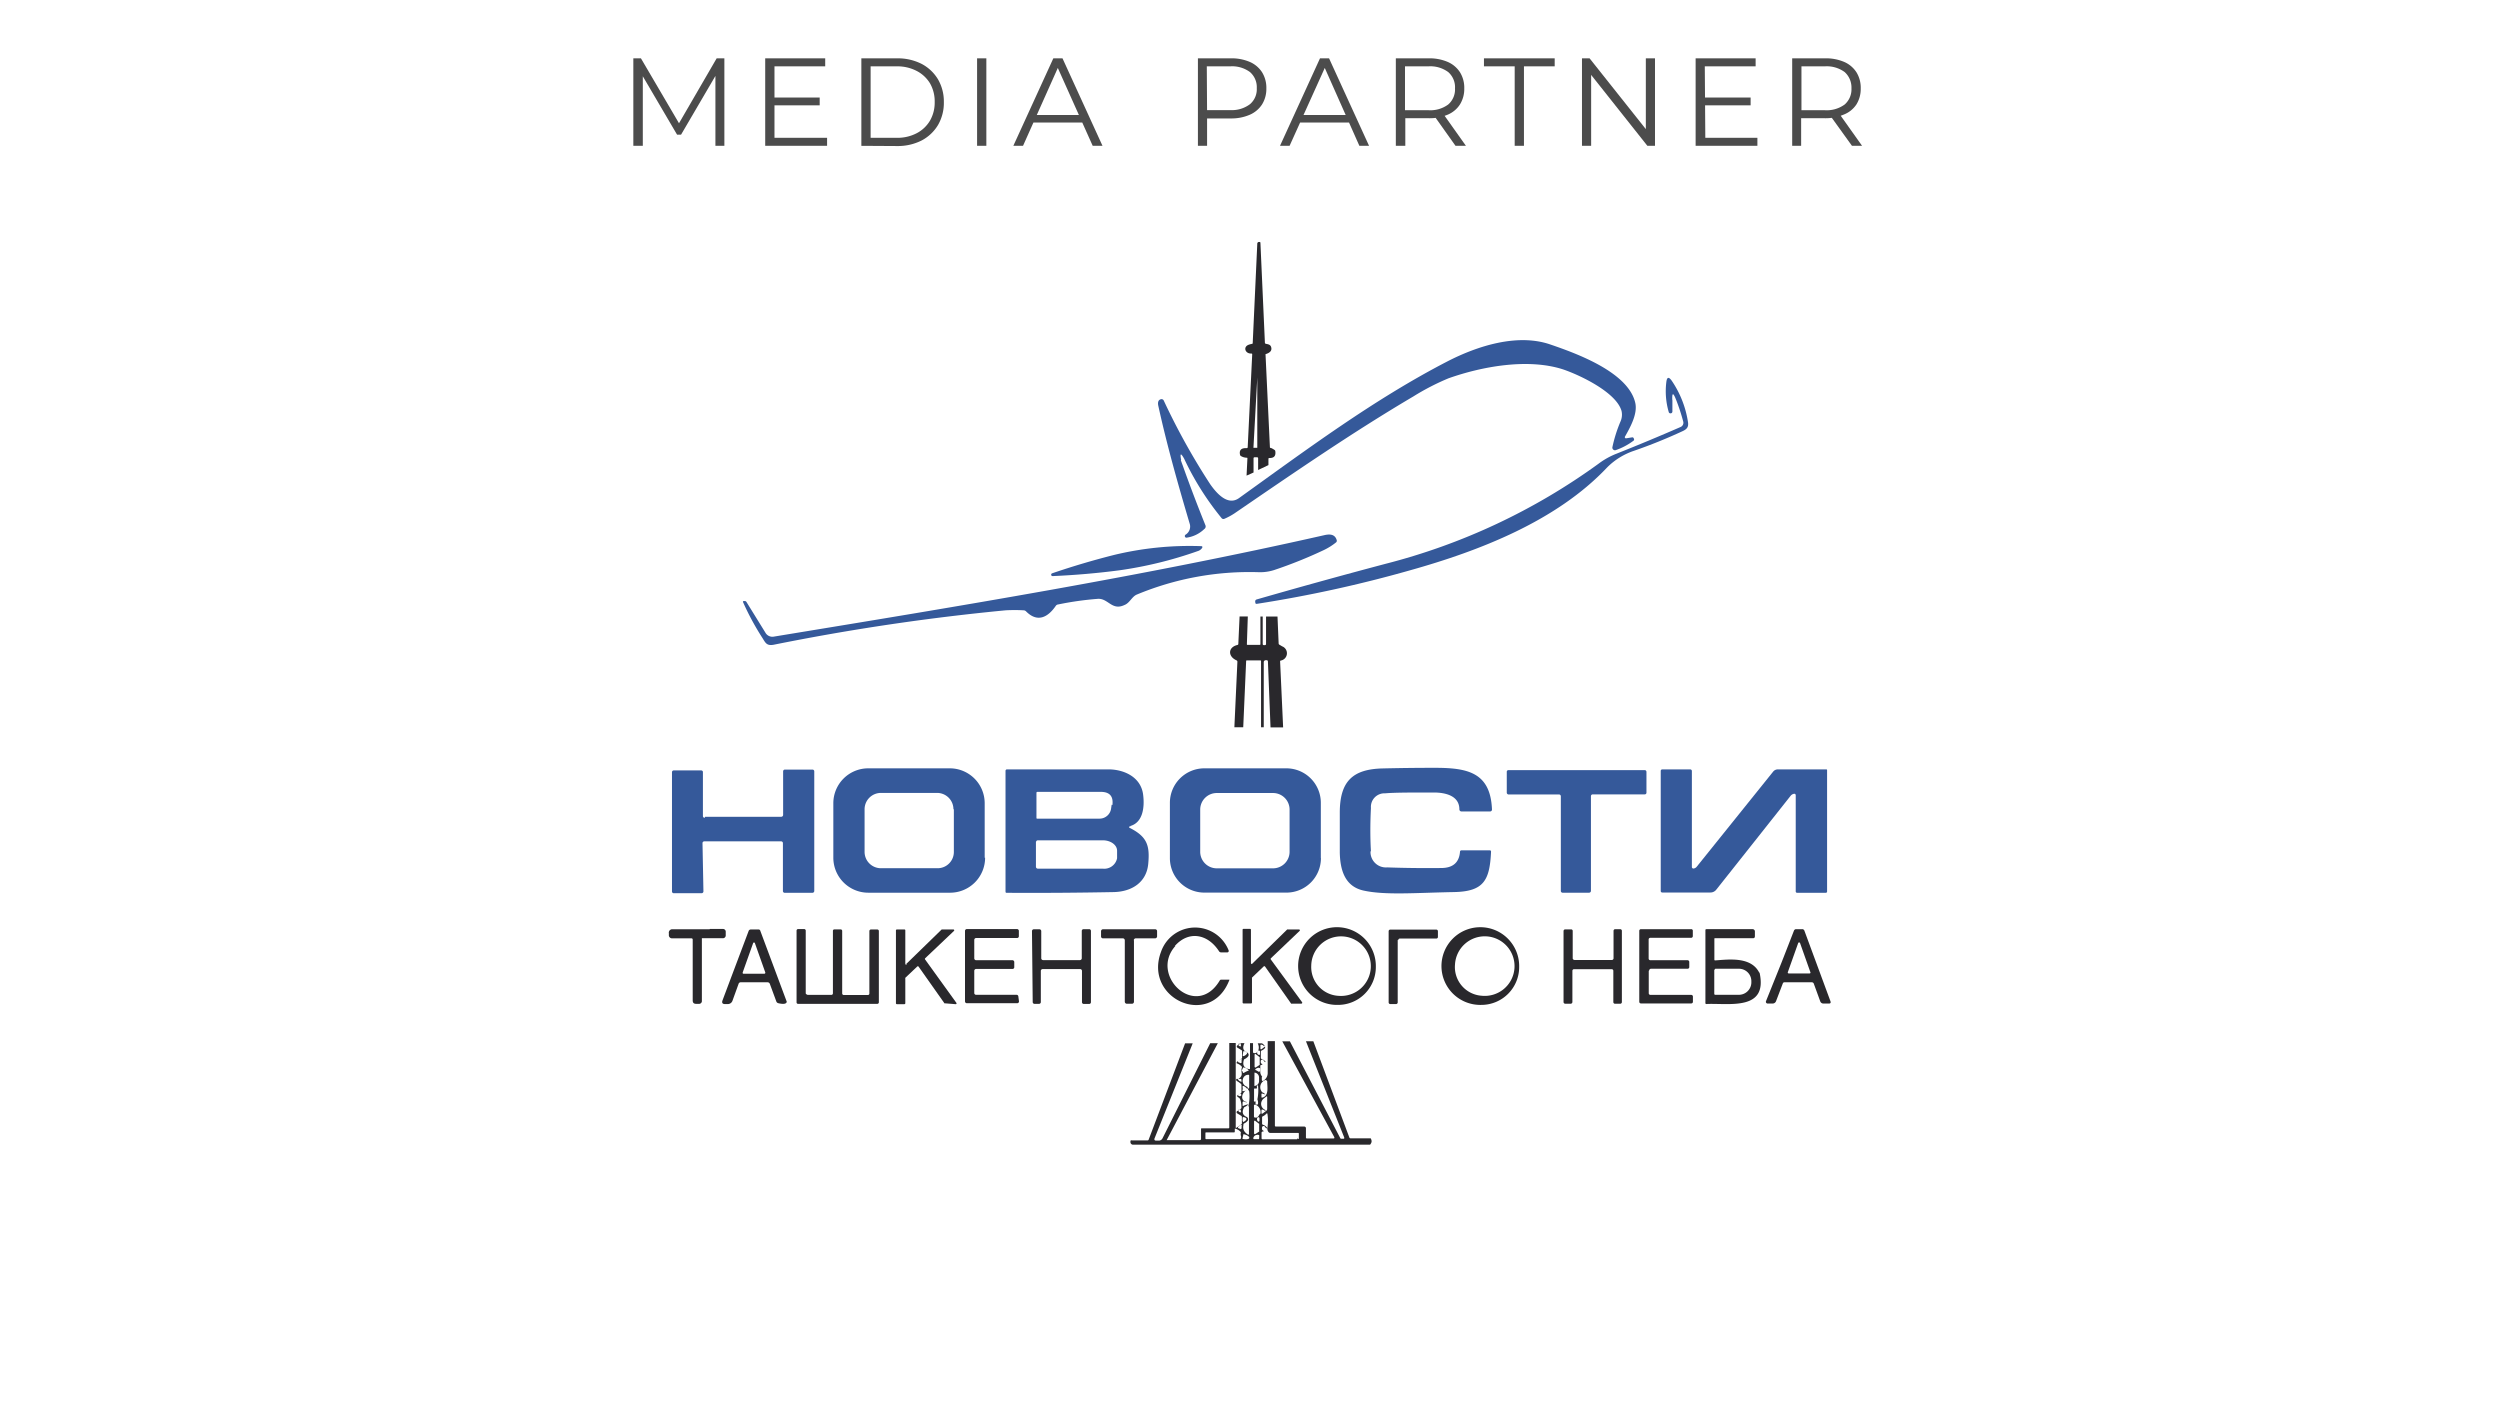 <?xml version="1.0" encoding="UTF-8"?> <svg xmlns="http://www.w3.org/2000/svg" id="Слой_1" data-name="Слой 1" viewBox="0 0 240 136"> <defs> <style>.cls-1{opacity:0.7;}.cls-2{fill:#35599a;}.cls-3{fill:#29282c;}</style> </defs> <g class="cls-1"> <path d="M60.8,14V5.6h.73l3.84,6.55H65l3.8-6.55h.74V14h-.86V6.93h.21l-3.51,6H65l-3.52-6h.23V14Z"></path> <path d="M74.35,13.23H79.4V14H73.46V5.6h5.76v.77H74.35Zm-.1-3.87h4.44v.75H74.25Z"></path> <path d="M82.69,14V5.6h3.42a5.07,5.07,0,0,1,2.36.53,4,4,0,0,1,1.58,1.49,4.24,4.24,0,0,1,.56,2.18A4.24,4.24,0,0,1,90.05,12a4,4,0,0,1-1.58,1.49,5.07,5.07,0,0,1-2.36.53Zm.89-.77h2.48A4,4,0,0,0,88,12.79a3.18,3.18,0,0,0,1.28-1.21,3.46,3.46,0,0,0,.45-1.78A3.47,3.47,0,0,0,89.28,8,3.22,3.22,0,0,0,88,6.81a4,4,0,0,0-1.94-.44H83.58Z"></path> <path d="M93.8,14V5.6h.89V14Z"></path> <path d="M97.28,14l3.84-8.4H102l3.84,8.4h-.94l-3.53-7.88h.36L98.21,14Zm1.51-2.24.27-.72h4.88l.27.72Z"></path> <path d="M115,14V5.6h3.14a4.43,4.43,0,0,1,1.83.34,2.66,2.66,0,0,1,1.19,1,2.82,2.82,0,0,1,.41,1.55,2.82,2.82,0,0,1-.41,1.53,2.66,2.66,0,0,1-1.19,1,4.42,4.42,0,0,1-1.83.35h-2.65l.39-.42V14Zm.88-3-.39-.43h2.63A2.88,2.88,0,0,0,120,10a1.88,1.88,0,0,0,.65-1.54A1.92,1.92,0,0,0,120,6.92a2.88,2.88,0,0,0-1.91-.55h-2.63l.39-.42Z"></path> <path d="M122.88,14l3.84-8.4h.87l3.84,8.4h-.93L127,6.12h.36L123.8,14Zm1.51-2.24.26-.72h4.89l.26.72Z"></path> <path d="M134,14V5.6h3.14a4.43,4.43,0,0,1,1.83.34,2.66,2.66,0,0,1,1.19,1,2.82,2.82,0,0,1,.41,1.55,2.82,2.82,0,0,1-.41,1.53A2.57,2.57,0,0,1,139,11a4.42,4.42,0,0,1-1.83.35h-2.65l.39-.41V14Zm.88-3-.39-.42h2.63a2.88,2.88,0,0,0,1.91-.55,1.91,1.91,0,0,0,.65-1.55,1.92,1.92,0,0,0-.65-1.56,2.88,2.88,0,0,0-1.91-.55h-2.63l.39-.42Zm4.85,3L137.6,11h1L140.73,14Z"></path> <path d="M145.41,14V6.37h-2.95V5.6h6.79v.77H146.3V14Z"></path> <path d="M151.87,14V5.6h.73l5.8,7.3H158V5.6h.88V14h-.73l-5.79-7.3h.39V14Z"></path> <path d="M163.71,13.23h5V14h-5.93V5.6h5.76v.77h-4.88Zm-.09-3.87h4.44v.75h-4.44Z"></path> <path d="M172.05,14V5.6h3.15a4.43,4.43,0,0,1,1.83.34,2.66,2.66,0,0,1,1.19,1,2.82,2.82,0,0,1,.41,1.55,2.82,2.82,0,0,1-.41,1.53A2.57,2.57,0,0,1,177,11a4.42,4.42,0,0,1-1.83.35h-2.65l.39-.41V14Zm.89-3-.39-.42h2.62a2.91,2.91,0,0,0,1.92-.55,1.94,1.94,0,0,0,.65-1.55,2,2,0,0,0-.65-1.56,2.91,2.91,0,0,0-1.92-.55h-2.62l.39-.42Zm4.85,3L175.63,11h1L178.76,14Z"></path> </g> <path class="cls-2" d="M113.36,44.18s.06.18.18.5c.68,1.92,1.41,3.83,2.17,5.72a.3.3,0,0,1-.1.39,3.06,3.06,0,0,1-1.72.83.16.16,0,0,1-.08-.29.91.91,0,0,0,.39-1.09c-1.11-3.75-2.16-7.45-3-11.27-.08-.35,0-.57.23-.64a.24.24,0,0,1,.28.1,64.77,64.77,0,0,0,4.48,8.07c.6.85,1.67,2.09,2.75,1.32,6.47-4.64,12.92-9.46,20-13.12,2.89-1.49,6.73-2.72,9.89-1.63,2.51.86,7.5,2.66,8.16,5.62.23,1.05-.48,2.32-1,3.24a.11.11,0,0,0,.11.15l.56-.09a.14.14,0,0,1,.18.1.17.17,0,0,1,0,.2,6.24,6.24,0,0,1-1.72.92.25.25,0,0,1-.33-.28,13.37,13.37,0,0,1,.78-2.47,1.61,1.61,0,0,0,.1-1c-.5-1.8-4-3.45-5.62-4-3.38-1.09-7.79-.28-11,.86a23.31,23.31,0,0,0-3.37,1.74c-5.88,3.47-11.52,7.36-17.15,11.21a6.11,6.11,0,0,1-1,.54.23.23,0,0,1-.24-.05,27.32,27.32,0,0,1-3.61-5.72c-.32-.58-.42-.54-.29.11Z"></path> <path class="cls-2" d="M160.55,38.38l0,1.13a.17.17,0,0,1-.15.17.17.17,0,0,1-.2-.12,7.14,7.14,0,0,1-.23-2.9q.09-.7.51-.12a9.63,9.63,0,0,1,1.57,4c.07.48-.14.68-.54.86a49.43,49.43,0,0,1-4.63,1.87,6.6,6.6,0,0,0-2.6,1.61c-4.85,5.14-12.25,8-18.88,9.86a122.44,122.44,0,0,1-14.75,3.23.13.13,0,0,1-.14-.08l0-.09a.19.19,0,0,1,.12-.25q6.15-1.77,12.33-3.41a60.14,60.14,0,0,0,20.51-9.63,7.31,7.31,0,0,1,1.7-.95q3.12-1.24,6.17-2.57a.44.44,0,0,0,.25-.52,19,19,0,0,0-.7-2.13c-.27-.68-.38-.65-.35.07Z"></path> <path class="cls-2" d="M74.32,61.11c17.71-2.91,35.36-5.78,52.84-9.74.53-.12,1-.07,1.16.47a.2.2,0,0,1-.06.23,5.94,5.94,0,0,1-1.18.74,43.2,43.2,0,0,1-4.75,1.91,4.38,4.38,0,0,1-1.51.21,28.16,28.16,0,0,0-11.69,2.15c-.47.2-.68.81-1.18,1-1.22.58-1.56-.67-2.58-.59a30.49,30.49,0,0,0-3.8.54.3.3,0,0,0-.22.14c-.75,1.09-1.75,1.63-2.85.52a.34.34,0,0,0-.23-.1,16.12,16.12,0,0,0-1.73,0A217.22,217.22,0,0,0,74.25,61.9c-.66.11-.77-.2-1.06-.66a25.38,25.38,0,0,1-1.86-3.44.07.07,0,0,1,.06-.1h.09a.19.19,0,0,1,.18.09l1.81,2.93a.77.77,0,0,0,.85.39Z"></path> <path class="cls-2" d="M115,52.9a38.64,38.64,0,0,1-7.54,1.85q-3.14.41-6.29.55H101a.14.14,0,0,1,0-.26q2.92-1,5.93-1.76a30.91,30.91,0,0,1,8.36-.85c.14,0,.18.07.1.19a.75.75,0,0,1-.42.29Z"></path> <path class="cls-2" d="M94.57,82.34a3.36,3.36,0,0,1-3.35,3.36H83.39A3.36,3.36,0,0,1,80,82.34V77.11a3.35,3.35,0,0,1,3.35-3.35h7.83a3.35,3.35,0,0,1,3.35,3.35v5.23m-3-4.65A1.57,1.57,0,0,0,90,76.12H84.58A1.57,1.57,0,0,0,83,77.71v4.07a1.57,1.57,0,0,0,1.58,1.57H90a1.56,1.56,0,0,0,1.57-1.57V77.69Z"></path> <path class="cls-2" d="M126.81,82.37a3.31,3.31,0,0,1-3.3,3.32h-7.88a3.31,3.31,0,0,1-3.32-3.3V77.08a3.31,3.31,0,0,1,3.3-3.32h7.88a3.31,3.31,0,0,1,3.31,3.31v5.31m-3-4.66a1.59,1.59,0,0,0-1.59-1.59h-5.4a1.59,1.59,0,0,0-1.59,1.59v4.05a1.59,1.59,0,0,0,1.59,1.59h5.4a1.59,1.59,0,0,0,1.59-1.59V77.71Z"></path> <path class="cls-2" d="M131.57,81.72a1.48,1.48,0,0,0,1.6,1.55c1.73.06,3.45.08,5.18.06,1.13,0,1.73-.53,1.81-1.56a.14.14,0,0,1,.15-.14H143c.1,0,.15.05.14.15-.13,2.75-.7,3.81-3.59,3.86-3.68.07-6.55.31-8.62-.14-1.84-.39-2.27-2-2.31-3.64,0-1.28,0-2.56,0-3.84,0-3,1.22-4.18,4.11-4.25q2.49-.06,5-.06c3.11,0,5.36.41,5.5,4a.18.18,0,0,1-.18.19H140.3a.2.2,0,0,1-.2-.2c0-1.33-1.37-1.61-2.42-1.62-2.22,0-3.79,0-4.71.08a1.3,1.3,0,0,0-1.36,1.4c-.07,1.39-.08,2.78,0,4.17Z"></path> <path class="cls-2" d="M67.69,78.41l7.32,0a.18.18,0,0,0,.17-.17l0-4.19a.17.17,0,0,1,.17-.17H78a.17.17,0,0,1,.17.16V85.54a.18.18,0,0,1-.17.17H75.33a.17.17,0,0,1-.17-.17v-4.6a.17.17,0,0,0-.17-.17l-7.38,0a.17.17,0,0,0-.17.17l.09,4.64a.18.18,0,0,1-.17.17H64.68a.17.17,0,0,1-.17-.17l0-11.45a.17.17,0,0,1,.17-.17l2.63,0a.16.16,0,0,1,.17.17l0,4.21a.17.17,0,0,0,.17.17Z"></path> <path class="cls-2" d="M152.73,76.42l0,9.11a.18.18,0,0,1-.17.17H150a.17.17,0,0,1-.16-.17V76.43a.17.17,0,0,0-.17-.16h-4.85a.18.18,0,0,1-.17-.17v-2a.16.16,0,0,1,.16-.17l13.09,0a.17.17,0,0,1,.16.17v2a.16.16,0,0,1-.16.16H152.9a.17.17,0,0,0-.17.17Z"></path> <path class="cls-2" d="M172.25,76.2a.53.53,0,0,0-.36.21q-3.52,4.45-7.13,9a.7.7,0,0,1-.55.27h-4.64a.14.14,0,0,1-.14-.14V74a.15.15,0,0,1,.15-.14h2.68a.16.16,0,0,1,.16.16v9.22a.15.15,0,0,0,.13.14.45.45,0,0,0,.34-.18l7.33-9.12a.58.58,0,0,1,.45-.22l4.65,0a.07.07,0,0,1,.08.07V85.56a.13.13,0,0,1-.15.15h-2.7a.14.14,0,0,1-.16-.16V76.34a.14.14,0,0,0-.14-.14Z"></path> <path class="cls-2" d="M108.5,79.34c-.15,0-.16.09,0,.16,1.61.83,1.9,1.66,1.73,3.44s-1.59,2.66-3.3,2.7q-5.13.1-10.26.07c-.09,0-.14,0-.14-.15V74a.14.14,0,0,1,.14-.14c3.24,0,6.48,0,9.73,0,1.5,0,3.13.73,3.34,2.43.15,1.16,0,2.64-1.21,3m-1.74-2c.11-.84-.26-1.27-1.11-1.27H99.58a.09.09,0,0,0-.08.08v2.43s0,.06.06.06h6a1.12,1.12,0,0,0,1.11-1l.05-.34m-7.27,3.54v2.43a.18.18,0,0,0,.17.17h6.24a1.25,1.25,0,0,0,1.38-1v-.72c0-.56-.62-1-1.37-1l-6.24,0a.17.17,0,0,0-.17.17Z"></path> <path class="cls-3" d="M112.84,90.81c-2.56,2.85,2,7.13,4.26,3.31a.14.14,0,0,1,.13-.07H118s.06,0,0,.08c-1.83,4.63-8.24,1.76-6.54-2.76a3.46,3.46,0,0,1,6.49-.13.14.14,0,0,1-.13.19h-.59a.24.24,0,0,1-.21-.12c-1.08-1.66-2.91-2-4.24-.49Z"></path> <path class="cls-3" d="M128.44,96.47a3.73,3.73,0,1,1,3.64-3.63,3.63,3.63,0,0,1-3.64,3.63m.05-.87a2.86,2.86,0,1,0-2.61-2.9,2.77,2.77,0,0,0,2.61,2.9Z"></path> <path class="cls-3" d="M142.23,96.47a3.73,3.73,0,1,1,3.61-3.66,3.63,3.63,0,0,1-3.61,3.66m0-.88a2.86,2.86,0,1,0-2.55-3,2.76,2.76,0,0,0,2.55,3Z"></path> <path class="cls-3" d="M87,92.54l3.4-3.31.06,0,1.06,0a.08.08,0,0,1,.06.14L88.81,92a.09.09,0,0,0,0,.11l3,4.16a.08.08,0,0,1-.08.13l-1-.08a.07.07,0,0,1-.06,0l-2.49-3.53a.09.09,0,0,0-.13,0l-1.14,1.08a.09.09,0,0,0,0,.07l0,2.37a.09.09,0,0,1-.09.09H86.1a.09.09,0,0,1-.09-.08v-7a.09.09,0,0,1,.08-.09h.74a.08.08,0,0,1,.08.09l0,3.2a.08.08,0,0,0,.14.06Z"></path> <path class="cls-3" d="M93.69,92.18H97.2a.18.18,0,0,1,.17.17v.49a.17.17,0,0,1-.17.18H93.7a.18.18,0,0,0-.17.18v2.12a.17.17,0,0,0,.17.18h3.89a.17.17,0,0,1,.17.15l.06.46a.17.17,0,0,1-.17.2l-4.83,0a.18.18,0,0,1-.18-.17V89.37a.18.18,0,0,1,.18-.18l4.81,0a.18.18,0,0,1,.18.17v.52a.17.17,0,0,1-.17.17H93.7a.18.18,0,0,0-.17.17V92a.18.18,0,0,0,.17.18Z"></path> <path class="cls-3" d="M134.18,90.23v6a.16.16,0,0,1-.16.16h-.55a.16.16,0,0,1-.16-.15l0-6.85a.16.16,0,0,1,.16-.15l4.41,0a.16.16,0,0,1,.16.16l0,.55a.15.15,0,0,1-.15.15h-3.5a.16.16,0,0,0-.16.16Z"></path> <path class="cls-3" d="M68.14,89.18l1.27,0a.26.26,0,0,1,.26.28l0,.32a.27.27,0,0,1-.29.29h-2v6a.27.27,0,0,1-.29.3h-.25c-.23,0-.34-.1-.34-.33V90.21c0-.09-.05-.13-.14-.13l-1.83,0a.3.3,0,0,1-.32-.32V89.6a.33.33,0,0,1,.36-.39l3.56,0Z"></path> <path class="cls-3" d="M75.53,96.13c0,.24-.28.3-.8.18a.27.27,0,0,1-.21-.19l-.62-1.68a.23.23,0,0,0-.2-.14H71.12a.21.21,0,0,0-.22.16l-.59,1.63a.47.47,0,0,1-.46.3l-.26,0c-.24,0-.31-.13-.23-.35l.89-2.37,1.62-4.3a.22.22,0,0,1,.2-.14l.74,0a.17.17,0,0,1,.18.13l2.54,6.81m-4.23-2.8a.08.08,0,0,0,.08.11l2,0a.1.1,0,0,0,.09-.12l-1-2.82a.09.09,0,0,0-.17,0l-1,2.81Z"></path> <path class="cls-3" d="M77.49,95.51l2.33,0a.15.15,0,0,0,.14-.15v-6a.14.14,0,0,1,.14-.14l.6,0a.15.15,0,0,1,.15.15l0,6a.15.15,0,0,0,.14.15h2.33a.14.14,0,0,0,.14-.14l0-6a.16.16,0,0,1,.14-.15h.62a.15.15,0,0,1,.15.14v6.85a.15.15,0,0,1-.15.15H76.61a.14.14,0,0,1-.14-.14V89.34a.15.15,0,0,1,.14-.15h.59a.15.15,0,0,1,.15.14v6a.13.13,0,0,0,.14.14Z"></path> <path class="cls-3" d="M100.12,92.17h3.56a.18.18,0,0,0,.17-.17l0-2.63a.17.17,0,0,1,.17-.17h.53a.17.17,0,0,1,.18.17v6.84a.17.17,0,0,1-.17.17h-.52a.17.17,0,0,1-.17-.17v-3a.18.18,0,0,0-.18-.18H100.1a.18.18,0,0,0-.18.17l0,3a.17.17,0,0,1-.17.17h-.44a.17.17,0,0,1-.17-.17l-.07-6.82a.18.18,0,0,1,.18-.17l.54,0a.18.18,0,0,1,.17.17V92a.18.18,0,0,0,.18.17Z"></path> <path class="cls-3" d="M108.86,90.26v5.91a.19.19,0,0,1-.19.19h-.5a.2.2,0,0,1-.19-.19v-5.9a.19.19,0,0,0-.18-.19h-1.91a.18.18,0,0,1-.19-.18v-.5a.19.19,0,0,1,.19-.19h5a.18.18,0,0,1,.19.19v.49a.19.19,0,0,1-.19.19h-1.86a.2.2,0,0,0-.19.19Z"></path> <path class="cls-3" d="M120.19,92.54l3.38-3.31a.09.09,0,0,1,.06,0h1.07a.08.08,0,0,1,.06.14L122,92a.09.09,0,0,0,0,.11l3,4.1a.09.09,0,0,1-.07.14h-.91a.09.09,0,0,1-.07,0l-2.51-3.57a.09.09,0,0,0-.13,0l-1.12,1.07a.05.05,0,0,0,0,0v2.4a.08.08,0,0,1-.09.08h-.72a.09.09,0,0,1-.09-.08v-7a.08.08,0,0,1,.08-.08H120a.09.09,0,0,1,.09.09l0,3.2a.09.09,0,0,0,.15.06Z"></path> <path class="cls-3" d="M151.11,92.16h3.63a.17.17,0,0,0,.16-.15l0-2.65a.16.16,0,0,1,.16-.16h.48a.16.16,0,0,1,.16.16V96.2a.16.16,0,0,1-.16.16h-.5a.16.16,0,0,1-.16-.16l0-3a.16.16,0,0,0-.16-.16h-3.61a.16.16,0,0,0-.16.16v3a.17.17,0,0,1-.17.16h-.52a.17.17,0,0,1-.16-.16l0-6.82a.16.16,0,0,1,.16-.16h.56a.15.15,0,0,1,.16.16V92a.16.16,0,0,0,.16.15Z"></path> <path class="cls-3" d="M158.28,93.2l0,2.15a.16.16,0,0,0,.16.16h3.92a.16.16,0,0,1,.16.15l0,.5a.16.16,0,0,1-.16.17h-4.83a.16.16,0,0,1-.16-.16V89.36a.16.16,0,0,1,.16-.16h4.82a.15.15,0,0,1,.16.17l0,.51a.16.16,0,0,1-.16.15l-3.92,0a.16.16,0,0,0-.16.16v1.83a.16.16,0,0,0,.16.16H162a.17.17,0,0,1,.17.16v.51A.16.16,0,0,1,162,93h-3.51a.18.18,0,0,0-.17.17Z"></path> <path class="cls-3" d="M168.92,93.38c.8,3.64-2.84,2.93-5,3a.25.25,0,0,1-.13,0c-.06,0-.09-.09-.07-.13V89.33c0-.09,0-.13.13-.13h4.38a.22.22,0,0,1,.24.23v.44c0,.14-.06.2-.19.2h-3.63c-.05,0-.07,0-.07.06v2a.07.07,0,0,0,.06.07c1.23-.08,3.44-.41,4.24,1.16m-4.31-.25v2.3a.09.09,0,0,0,.09.09l2.23,0a1.2,1.2,0,0,0,1.24-1.15v-.18A1.19,1.19,0,0,0,166.93,93H164.7a.09.09,0,0,0-.09.09Z"></path> <path class="cls-3" d="M171,92.47l.22-.56,1-2.57a.22.22,0,0,1,.21-.14H173a.22.22,0,0,1,.22.14l2.5,6.77c.06.16,0,.24-.16.23h-.5a.32.32,0,0,1-.32-.22l-.62-1.7a.2.2,0,0,0-.18-.12h-2.62a.16.16,0,0,0-.17.11l-.65,1.7a.35.35,0,0,1-.33.23h-.46a.17.17,0,0,1-.17-.24L171,92.47m.63.86a.09.09,0,0,0,.09.12h2a.08.08,0,0,0,.08-.11l-1-2.82a.1.1,0,0,0-.17,0l-1,2.81Z"></path> <path class="cls-3" d="M131.59,109.28l-1.92,0a.13.13,0,0,1-.14-.1l-3.45-9.22h-.71l3.68,9.25c0,.07,0,.11-.07.11h-.2a.11.11,0,0,1-.12-.07l-4.83-9.28h-.73l5,9.21c0,.08,0,.11-.07.11h-2.57a.08.08,0,0,1-.09-.09l0-.89a.16.16,0,0,0-.16-.16h-2.72a.09.09,0,0,1-.1-.1v-8.1h-.69c0,1.48,0,3,0,3.09a.86.86,0,0,1-.44.72.08.08,0,0,1-.12-.06,1.82,1.82,0,0,1,0-.32s0,0,0,0h0s.06,0,0-.06a.68.68,0,0,1-.15-.5v-.48a.12.12,0,0,1,.08-.11l.09,0c.05,0,0-.07,0-.1l0,0a.13.13,0,0,1-.12-.12.45.45,0,0,1,0-.2.15.15,0,0,1,.27,0c.07.12.14.16.2.15v0a.69.69,0,0,0-.38-.29.12.12,0,0,1-.09-.13l0-.58a.12.12,0,0,1,.08-.11.9.9,0,0,0,.33-.25h0v-.14l-.33.25c-.07.06-.12,0-.12-.05l0-.27c0-.08,0-.11.11-.1a.36.36,0,0,1,.22.13s.06,0,.06,0a.15.15,0,0,0-.07-.13l-.16-.13h-.42a.84.84,0,0,1,.07.64.45.45,0,0,1-.27.3l-.05,0c-.14,0-.2,0-.2-.14v-.82H120v2.42c0,.06,0,.09-.1.07-.46-.08-.63-.37-.5-.84a.15.15,0,0,1,.11-.13.94.94,0,0,0,.28-.21.25.25,0,0,0-.07-.41c-.36-.15-.46-.43-.28-.83,0,0,0-.05.06-.07h-.37l0,0a1.15,1.15,0,0,1-.33.21.13.13,0,0,0,0,.23l.38.23a.13.13,0,0,1,.06.11v.61s0,.08-.06.1l-.46.33h0v.12h0a1.09,1.09,0,0,1,.48.3.16.16,0,0,1,0,.17,1.1,1.1,0,0,0,0,.44h0a.53.53,0,0,1-.23.53c-.1.07-.1.09,0,.06l.09,0a.09.09,0,0,1,.12.09l0,.16s0,.07-.07,0a.46.46,0,0,1-.28-.23.09.09,0,0,0-.14,0,.11.11,0,0,0,0,.13s0,0,.07.06a2.26,2.26,0,0,1,.37.26.17.17,0,0,1,.05.12l0,.67a.15.15,0,0,1-.08.12l-.18.1c-.2.11-.2.21,0,.31s.26.64.26.94a.19.19,0,0,1-.07.14,1.15,1.15,0,0,1-.33.21.13.13,0,0,0,0,.23l.38.23a.13.13,0,0,1,.06.11v.61s0,.08-.06.1l-.46.33a0,0,0,0,1-.07,0l0-8.14h-.62l0,8.11a.08.08,0,0,1-.08.08h-2.55c-.06,0-.08,0-.08.09v.93a.11.11,0,0,1-.11.11H112s0,0,0,0l4.91-9.3h-.73l-4.58,9.13a.4.4,0,0,1-.38.22H111c-.17,0-.22-.09-.15-.25l3.65-9.09h-.73l-3.5,9.25a.11.11,0,0,1-.1.07h-1.51a.12.12,0,0,0-.11,0,.33.33,0,0,0,0,.28.26.26,0,0,0,.25.13q11.37,0,22.73,0C131.7,109.67,131.72,109.54,131.59,109.28Zm-12.53-8.83a.2.2,0,0,1-.15-.09c-.07-.08,0-.13,0-.16l.12,0c.06,0,.08,0,.09.06v.1C119.18,100.43,119.14,100.46,119.06,100.45Zm0,6.33a.2.2,0,0,1-.15-.09c-.07-.08,0-.13,0-.16l.12,0c.06,0,.08,0,.09.06v.1C119.18,106.76,119.14,106.79,119.06,106.78Zm1.7-5.88a.11.11,0,0,1,.2.08v.2a.09.09,0,0,1-.14.08Q120.58,101.13,120.76,100.9Zm-.21.3.38.29a.09.09,0,0,1,0,.06v.62a.07.07,0,0,1,0,.06l-.37.24a.08.08,0,0,1-.12-.06v-1.15C120.44,101.2,120.51,101.16,120.55,101.2Zm.19,1.32a.17.17,0,0,1,.15,0s.08,0,.08.08v.23l0,0a.15.15,0,0,1-.23,0,1.13,1.13,0,0,0-.25-.12A.39.39,0,0,1,120.74,102.52Zm-.31.45a.05.05,0,0,1,0,0h0a.48.48,0,0,1,.44.51v.28a.47.47,0,0,1-.45.49h0a.05.05,0,0,1,0,0Zm-1.08-2a.07.07,0,0,1,.07-.06.62.62,0,0,1,.26.09.14.14,0,0,1,0,.19.61.61,0,0,1-.3.2s-.08,0-.08-.06Zm0,1.5s0,0,0,0h0a.86.86,0,0,1,.54.3,2.15,2.15,0,0,0-.47.22.07.07,0,0,1-.11-.05.19.19,0,0,0-.11-.15Zm0,5.5a.16.16,0,0,1,.11-.13.94.94,0,0,0,.28-.21.25.25,0,0,0-.07-.41c-.36-.15-.46-.43-.28-.83a.22.22,0,0,1,.12-.13.94.94,0,0,0,.33-.24s-.18,0-.49.15c0,0-.06,0-.06,0l0-.34a.09.09,0,0,1,.13-.08l.25.09s0,0,0,0a.09.09,0,0,0,0-.06l-.05,0c-.61-.18-.39-.93.08-1.15,0,0,0,0,0,0s0,0,0,0a.73.73,0,0,1-.35.12c-.07,0-.09,0-.07-.09a.58.58,0,0,0,0-.32.08.08,0,0,1,.11-.08,1,1,0,0,1,.31.23c0,.06.08.06.08,0a.15.15,0,0,0-.08-.17.58.58,0,0,1-.38-.73.52.52,0,0,1,.5-.41c.07,0,.1,0,.1.08v1.11a.11.11,0,0,1-.06.11.11.11,0,0,0,0,.18.26.26,0,0,1,.07.15,4.12,4.12,0,0,1-.09,1.4l.06,0a.07.07,0,0,1,0,0v2.64c0,.06,0,.09-.1.07C119.43,108.68,119.26,108.39,119.39,107.92Zm-.06-.31,0-.35a.07.07,0,0,1,.07-.07.62.62,0,0,1,.26.09.14.14,0,0,1,0,.19.61.61,0,0,1-.3.2S119.33,107.66,119.33,107.61Zm-.24-2.41-.16-.06a.06.06,0,0,1,0-.11.3.3,0,0,1,.16-.08c.07,0,.11,0,.11.09v.09A.07.07,0,0,1,119.09,105.2Zm.07,4c0,.07,0,.11-.09.11h-3.22a.08.08,0,0,1-.09-.09v-.47c0-.06,0-.09.08-.09h2.63c.08,0,.11,0,.11-.1v-.19c0-.07,0-.09.08-.06a1.09,1.09,0,0,1,.48.3.16.16,0,0,1,0,.17A1.1,1.1,0,0,0,119.16,109.16Zm0-.85a0,0,0,0,1,0,0l-.23-.09a.08.08,0,0,1,0-.14l.2-.16c.09-.07.13,0,.11.07A.87.87,0,0,0,119.2,108.31Zm0-6.33s0,0,0,0l-.23-.09a.08.08,0,0,1,0-.14l.2-.16c.09-.07.13,0,.11.06A.94.94,0,0,0,119.2,102Zm.81,7.17c0,.13-.32.17-.66.09h0s0,0,0,0l.1-.45s0,0,0,0l0,0c.34.07.59.23.56.36Zm.95,0c0,.09,0,.13-.13.12l-.33,0q-.14,0-.09-.15a.37.37,0,0,1,.33-.26.17.17,0,0,1,.15,0s.08,0,.08.08Zm0-1.35a.09.09,0,0,1,0,.06v.62a.07.07,0,0,1,0,.06l-.37.24a.08.08,0,0,1-.12-.06v-1.15c0-.06.07-.1.11-.06Zm-.17-.59a.11.11,0,0,1,.2.08v.2a.09.09,0,0,1-.14.08Q120.58,107.46,120.76,107.23Zm.19-.31a.5.5,0,0,1-.27.3h-.05c-.14,0-.2,0-.2-.14v-1a.09.09,0,0,1,.11-.1h.07a.46.46,0,0,1,0-.32.14.14,0,0,1-.17,0,.14.14,0,0,1,0-.13c0-.33,0-.67,0-1,0-.09,0-.12.13-.1s.16,0,.14-.18a.1.1,0,0,1,.11-.13h0s0,0,0,0a4.36,4.36,0,0,1-.06,1.35.8.8,0,0,1,.06.42.09.09,0,0,1-.12.08l-.18,0A.75.75,0,0,1,121,106.92Zm.63-3.26a.09.09,0,0,1,.12.07c0,.5.2,1.41-.47,1.57-.06,0-.09,0-.08-.08l0-.23c0-.07,0-.09.12-.07l.17.06c.09,0,.1,0,0-.06a.5.5,0,0,0-.17-.11.15.15,0,0,1-.1-.09A.72.72,0,0,1,121.58,103.66Zm-.41,2c.07-.22.26-.3.42-.45a.07.07,0,0,1,.11,0v1.19a.21.21,0,0,1-.08.16l-.35.26c-.07.06-.12,0-.12,0l0-.27c0-.08,0-.11.11-.1a.36.36,0,0,1,.22.13s.06,0,.06,0a.12.12,0,0,0-.07-.12A.62.62,0,0,1,121.17,105.63Zm3.4,3.64h-3.31a.09.09,0,0,1-.1-.09v-.54a.12.12,0,0,1,.08-.11l.09,0c.05,0,0-.07,0-.1l0,0a.13.13,0,0,1-.12-.12.45.45,0,0,1,0-.2.15.15,0,0,1,.27-.05c.08.14.16.19.23.15a.67.67,0,0,0-.41-.33.12.12,0,0,1-.09-.12l0-.59a.12.12,0,0,1,.08-.11.9.9,0,0,0,.33-.25.06.06,0,0,1,.1,0,4.18,4.18,0,0,1,0,1.37.52.52,0,0,0,.11.4.21.21,0,0,0,.17.08l2.66,0a.07.07,0,0,1,.08.08v.49A.09.09,0,0,1,124.57,109.27Z"></path> <path class="cls-3" d="M119.13,43.78a1.1,1.1,0,0,0,.53.16c.07,0,.1,0,.09.1l-.08,1.62.67-.3,0-1.37a.09.09,0,0,1,.09-.09h.26a.09.09,0,0,1,.09.09v1.13l.23-.11c0-.34,0-.68,0-1,0,0,0,0,0,0h0s0,0,0,0l0,1,.76-.36,0-.56c0-.08,0-.12.11-.12.43,0,.61-.2.55-.65a.17.17,0,0,0-.1-.14A1.53,1.53,0,0,0,122,43c-.06,0-.09,0-.09-.1L121.49,34a0,0,0,0,1,0,0c.41-.12.6-.32.56-.59s-.19-.35-.51-.4a.12.12,0,0,1-.11-.12L121,23.31a.08.08,0,0,0-.1-.08h-.06a.16.16,0,0,0-.14.15l-.44,9.56a.07.07,0,0,1-.06.07,1.77,1.77,0,0,0-.31.08c-.58.2-.36.86.21.85.08,0,.12,0,.11.12l-.43,8.86a.09.09,0,0,1-.09.1h-.1c-.41,0-.64.18-.55.62A.18.18,0,0,0,119.13,43.78Zm1.57-7.54s0,0,0,0h0a0,0,0,0,1,0,0l0,6.75,0,0h-.37l0,0Z"></path> <path class="cls-3" d="M123.09,62.05l-.27-.16a.14.14,0,0,1-.07-.12l-.11-2.58h-1.1l0,2.64a.1.1,0,0,1-.1.1h-.11a.1.1,0,0,1-.11-.1l0-2.64H121l0,2.66a.06.06,0,0,1-.06.06h-1.19a.06.06,0,0,1-.05-.06l.09-2.67H119l-.12,2.62a.11.11,0,0,1-.1.12c-.92.23-.9,1.11-.08,1.47a.15.15,0,0,1,.09.14l-.29,6.29h.85l.28-6.37s0-.05.06-.05H121s.06,0,.06.05v6.37h.26V63.59a.19.19,0,0,1,.2-.21h.06a.12.12,0,0,1,.14.13l.25,6.32h1.21l-.29-6.33a.08.08,0,0,1,.08-.09A.71.71,0,0,0,123.09,62.05Z"></path> </svg> 